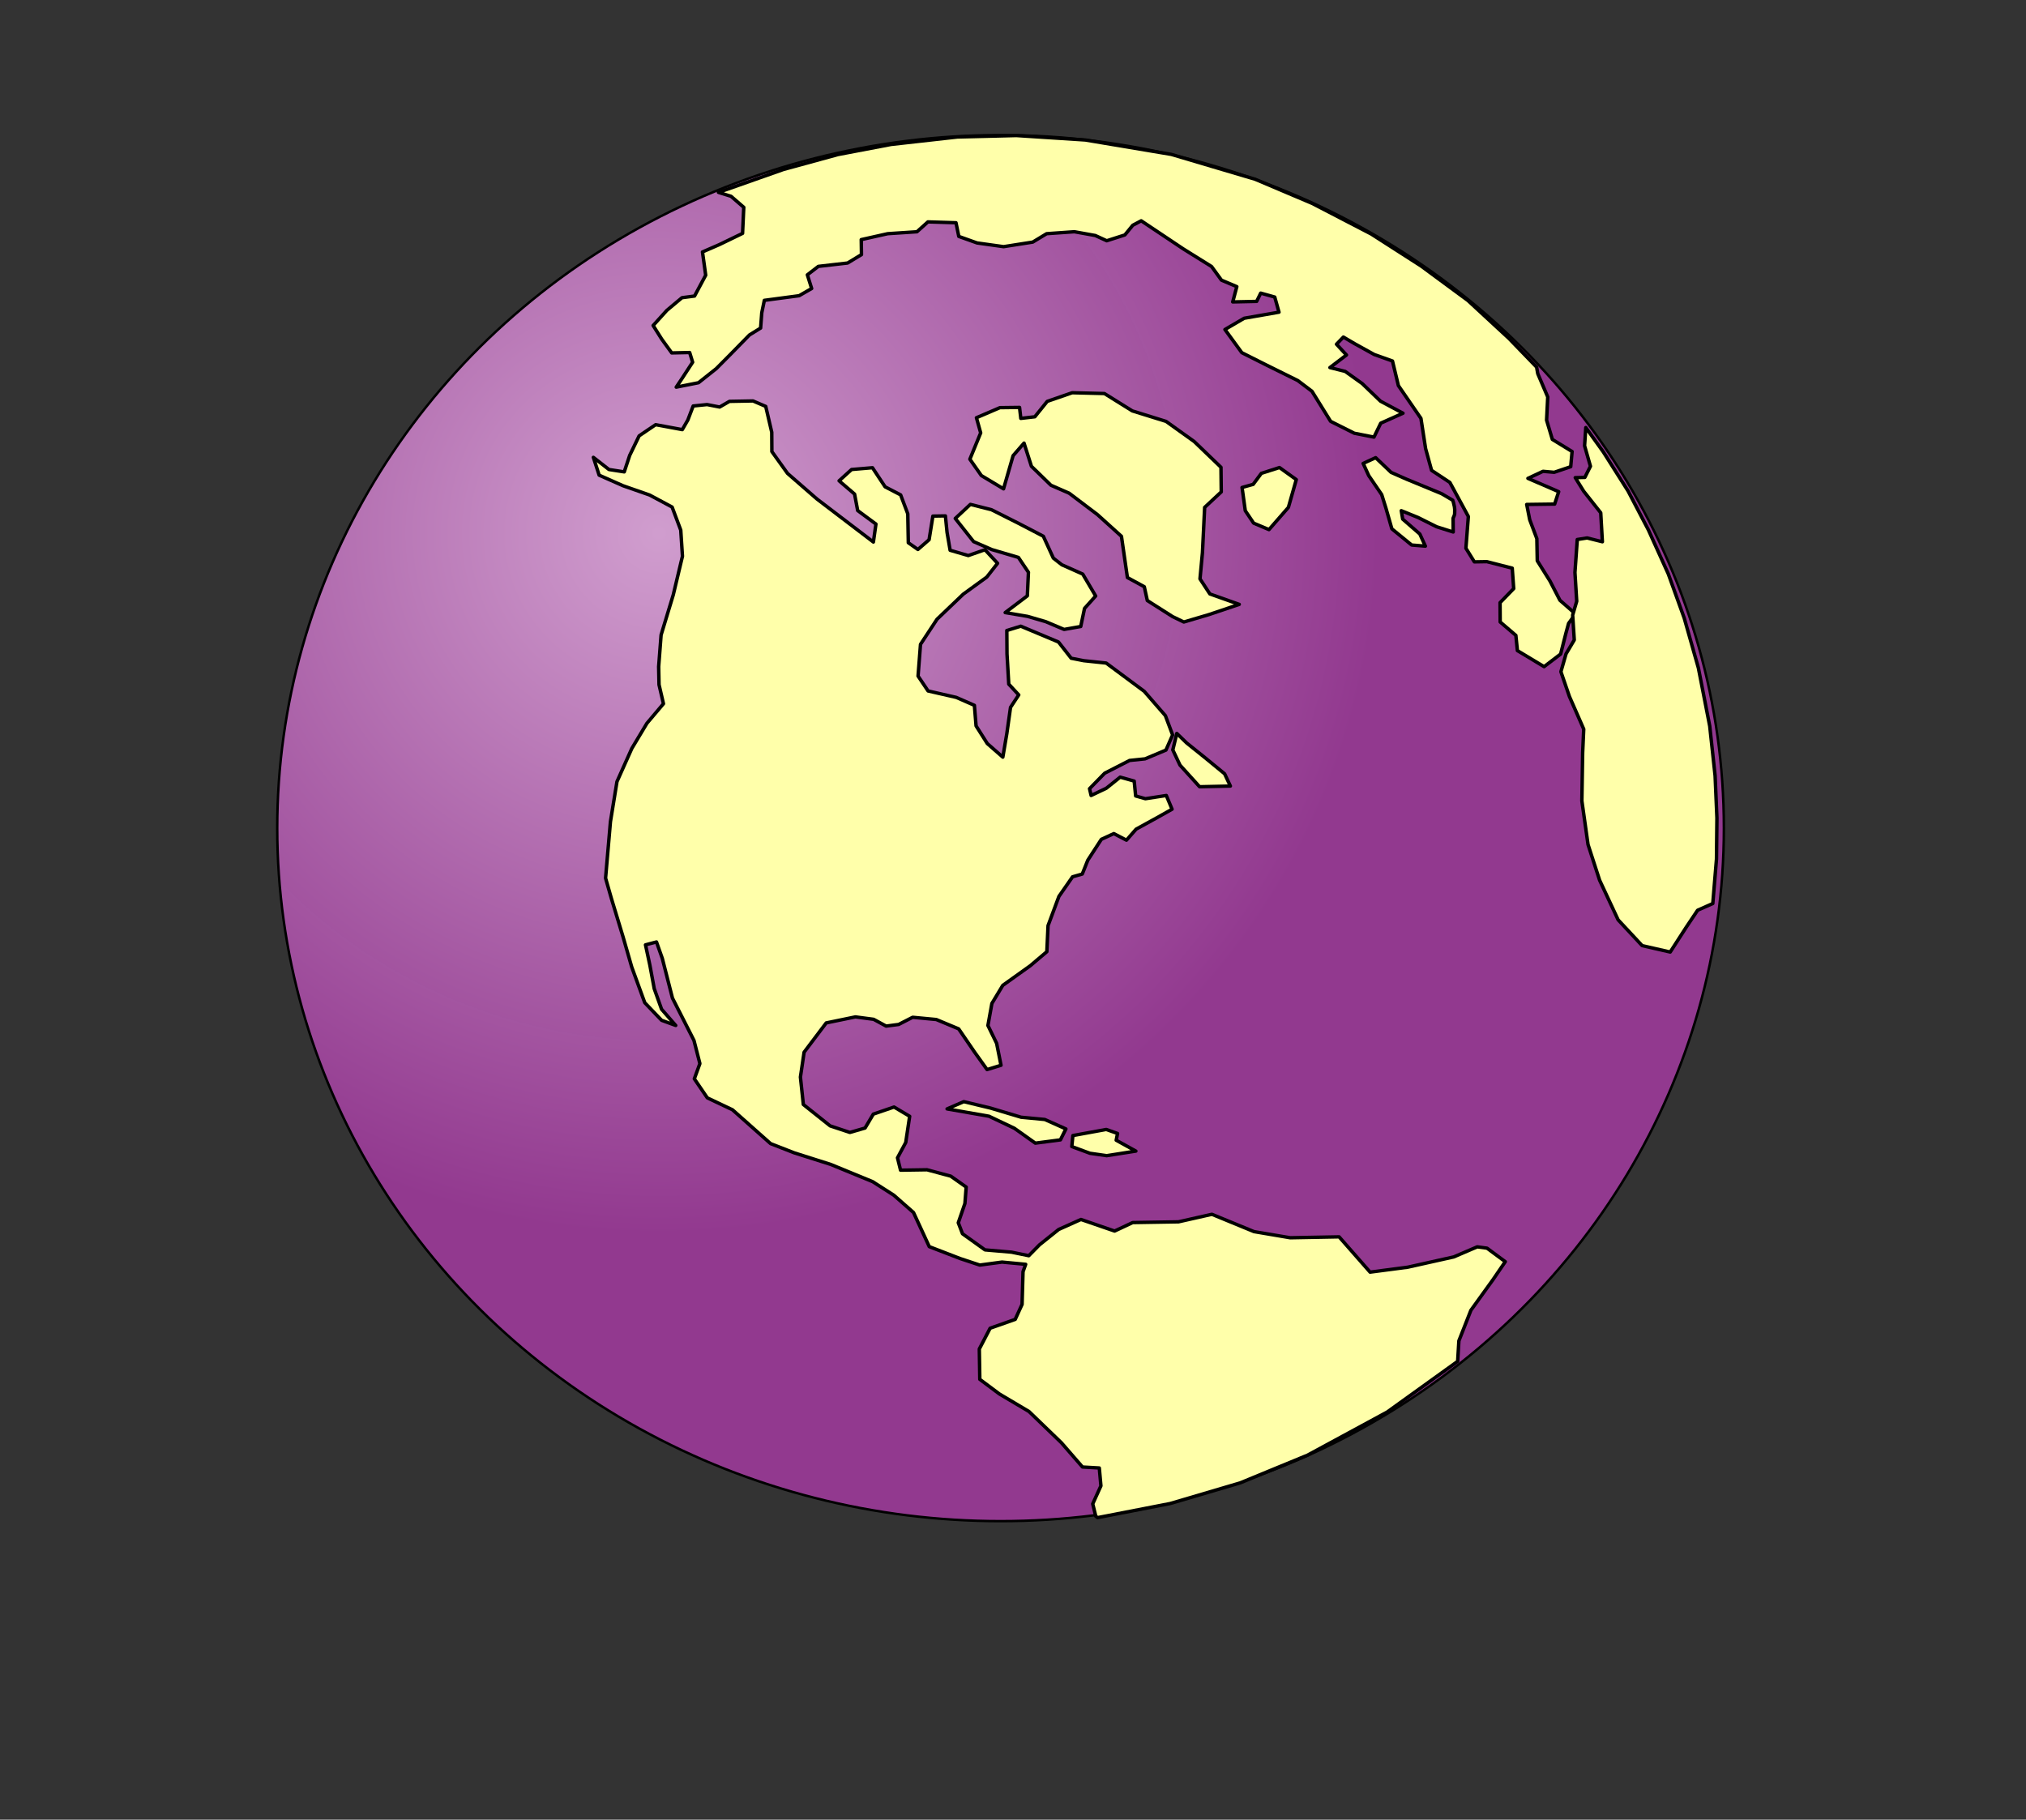 <?xml version="1.0"?><svg width="570" height="512" xmlns="http://www.w3.org/2000/svg" xmlns:xlink="http://www.w3.org/1999/xlink">
 <rect width="100%" height="100%" fill="#333333" stroke="none"/>
 <title>purple tinted earth</title>
 <defs>
  <linearGradient id="linearGradient20137">
   <stop offset="0" stop-color="#00bf00" id="stop20139"/>
   <stop offset="1" stop-color="#007500" id="stop20141"/>
  </linearGradient>
  <radialGradient xlink:href="#linearGradient20137" fy="298.377" fx="205.177" r="188.619" cy="297.112" cx="202.063" gradientTransform="scale(0.894 1.119)" gradientUnits="userSpaceOnUse" id="radialGradient1902"/>
  <radialGradient r="0.5" cy="0.289" cx="0.262" spreadMethod="pad" id="svg_20">
   <stop offset="0" stop-opacity="0.996" stop-color="#d19ecf"/>
   <stop offset="1" stop-opacity="0.988" stop-color="#933990"/>
  </radialGradient>
 </defs>
 <desc>wmf2svg</desc>
 <g>
  <title>Layer 1</title>
  <ellipse ry="195" rx="203.5" cy="233" cx="281.5" stroke-width="0.688" stroke-linejoin="round" stroke-linecap="round" stroke-dasharray="null" stroke="#000000" fill="url(#svg_20)" id="svg_21"/>
  <g transform="matrix(2.189 0 0 2.151 -102.891 -327.548)" fill-rule="evenodd" fill="url(#radialGradient1902)" id="svg_2">
   <polyline points="178.828,317.659 178.489,318.628 178.366,322.899 177.482,324.863 174.26,326.019 172.87,328.736 172.934,332.704 175.454,334.618 179.254,336.911 183.417,340.993 186.133,344.173 188.291,344.298 188.499,346.639 187.447,348.995 187.84,350.613 188.069,350.794 197.403,348.95 206.401,346.249 215.069,342.616 225.291,336.98 234.35,330.351 234.508,327.666 236.051,323.672 238.881,319.679 240.47,317.314 238.124,315.547 236.867,315.373 233.846,316.693 227.931,318.037 223.095,318.682 219.115,314.066 212.826,314.185 208.173,313.382 202.765,311.116 198.475,312.101 192.578,312.199 190.258,313.308 185.934,311.793 183.073,313.099 180.608,315.107 179.227,316.534 177.015,316.07 173.601,315.771 170.709,313.663 170.168,312.221 171.02,309.702 171.183,307.554 169.195,306.124 166.151,305.293 162.747,305.344 162.354,303.726 163.415,301.719 163.919,298.297 161.91,297.083 159.246,298.014 158.187,299.833 156.237,300.409 153.701,299.552 150.254,296.755 149.878,293.165 150.351,289.914 153.194,286.082 156.945,285.294 159.287,285.61 160.894,286.498 162.505,286.283 164.303,285.345 167.341,285.638 170.217,286.859 172.241,289.874 173.868,292.185 175.659,291.624 175.097,288.757 173.977,286.42 174.487,283.535 175.888,281.168 179.419,278.603 181.549,276.767 181.705,273.356 183.101,269.537 184.853,266.97 186.104,266.606 186.814,264.798 188.553,262.07 190.159,261.317 191.783,262.177 193.022,260.738 195.697,259.242 197.642,258.128 196.904,256.334 194.216,256.755 192.964,256.394 192.776,254.447 190.974,253.933 189.199,255.382 187.241,256.333 187.038,255.444 188.985,253.417 192.183,251.75 194.17,251.541 196.856,250.394 197.713,248.412 196.785,245.889 194.069,242.709 189.175,239.01 186.297,238.702 184.679,238.38 183.046,236.257 178.198,234.188 176.408,234.749 176.43,237.813 176.656,241.766 177.938,243.175 176.883,244.806 176.406,248.245 175.893,251.317 173.894,249.538 172.454,247.229 172.237,244.539 169.893,243.497 166.285,242.659 164.998,240.712 165.312,236.562 167.437,233.274 170.806,229.998 173.829,227.764 175.218,225.961 173.595,224.188 171.453,224.949 169.119,224.256 168.723,221.912 168.512,219.76 166.903,219.786 166.416,222.877 164.978,224.152 163.746,223.271 163.677,219.492 162.759,217.013 160.764,215.959 159.139,213.459 156.455,213.692 154.851,215.17 156.839,216.906 157.238,219.061 159.584,220.828 159.256,223.179 152.003,217.551 148.219,214.2 146.209,211.346 146.193,208.819 145.42,205.439 143.782,204.723 140.754,204.78 139.496,205.52 137.877,205.198 136.095,205.383 135.413,207.207 134.697,208.476 131.273,207.829 129.151,209.289 127.935,211.847 127.235,214.003 125.269,213.692 123.267,212.102 124.01,214.434 127.088,215.818 130.5,217.031 133.386,218.602 134.498,221.62 134.718,225.036 133.534,230.094 131.972,235.334 131.658,239.486 131.706,241.84 132.275,244.331 130.147,246.893 128.209,250.183 126.3,254.521 125.462,259.756 124.835,267.143 125.589,269.824 127.086,274.838 128.197,278.77 129.872,283.437 132.036,285.739 133.851,286.414 132.031,284.288 131.09,281.604 130.532,278.549 129.967,275.87 131.377,275.492 132.125,277.636 133.431,282.834 136.194,288.37 136.957,291.401 136.244,293.395 137.913,295.885 141.147,297.444 146.042,301.869 149.08,303.076 153.779,304.595 159.159,306.844 161.881,308.617 164.411,310.88 166.438,315.347 170.397,316.9 172.931,317.757 175.79,317.366 178.828,317.659" stroke-width="0.445" stroke-linejoin="round" stroke-linecap="round" stroke="#000000" fill="#ffffaa" id="svg_3"/>
   <polyline points="168.729,297.33 170.874,296.381 174.294,297.217 178.243,298.42 181.281,298.713 183.997,299.948 183.294,301.38 180.07,301.809 177.38,299.865 174.118,298.289 168.729,297.33" stroke-width="0.445" stroke-linejoin="round" stroke-linecap="round" stroke="#000000" fill="#ffffaa" id="svg_4"/>
   <polyline points="184.897,300.815 184.757,302.254 187.089,303.134 189.243,303.448 192.99,302.848 190.465,301.427 190.637,300.543 189.184,300.018 184.897,300.815" stroke-width="0.445" stroke-linejoin="round" stroke-linecap="round" stroke="#000000" fill="#ffffaa" id="svg_5"/>
   <polyline points="198.253,248.215 199.52,249.463 201.88,251.392 204.397,253.494 205.138,255.1 201.18,255.188 198.662,252.359 197.74,250.373 198.253,248.215" stroke-width="0.445" stroke-linejoin="round" stroke-linecap="round" stroke="#000000" fill="#ffffaa" id="svg_6"/>
   <polyline points="181.409,233.596 179.074,232.904 176.2,232.408 179.045,230.216 179.183,227.138 177.895,225.191 174.479,224.167 172.136,223.125 169.781,220.094 171.723,218.255 174.433,218.953 177.851,220.704 181.099,222.423 182.385,225.284 183.473,226.152 186.162,227.371 187.824,230.237 186.394,231.861 185.905,234.226 183.769,234.611 181.409,233.596" stroke-width="0.445" stroke-linejoin="round" stroke-linecap="round" stroke="#000000" fill="#ffffaa" id="svg_7"/>
   <polyline points="194.464,230.831 197.704,232.928 199.154,233.641 202.372,232.673 206.277,231.333 202.502,229.971 201.233,227.997 201.549,224.573 201.832,218.648 203.965,216.624 203.93,213.399 200.494,210.036 196.872,207.398 192.535,206.027 188.95,203.755 184.807,203.651 181.603,204.779 180.006,206.795 178.205,207.007 178.041,205.57 175.521,205.601 172.5,206.919 173.046,208.9 171.658,212.343 173.129,214.48 175.984,216.222 177.214,211.879 178.617,210.238 179.568,213.271 182.077,215.75 184.42,216.792 188.057,219.592 191.139,222.428 191.905,227.824 194.074,229.024 194.464,230.831" stroke-width="0.445" stroke-linejoin="round" stroke-linecap="round" stroke="#000000" fill="#ffffaa" id="svg_8"/>
   <polyline points="206.64,216.042 207.055,219.084 208.128,220.706 210.099,221.554 212.594,218.648 213.61,215.012 211.448,213.435 209.118,214.194 208.068,215.636 206.64,216.042" stroke-width="0.445" stroke-linejoin="round" stroke-linecap="round" stroke="#000000" fill="#ffffaa" id="svg_9"/>
   <polyline points="244.646,201.154 245.928,204.202 245.78,207.236 246.52,209.757 249.058,211.339 248.88,213.325 246.756,214.058 245.321,213.928 243.381,214.852 247.335,216.593 246.817,218.215 243.225,218.263 243.61,220.257 244.528,222.736 244.582,225.629 246.22,228.289 247.496,230.8 249.494,232.58 248.608,233.82 248.267,235.094 247.584,237.832 245.457,239.48 242.029,237.381 241.831,235.39 239.816,233.637 239.8,231.111 241.554,229.269 241.364,226.596 238.104,225.746 236.496,225.773 235.41,223.99 235.724,219.839 233.349,215.384 230.999,213.804 230.231,210.963 229.63,207.004 226.732,202.718 225.972,199.5 223.624,198.647 221.127,197.242 219.664,196.367 218.778,197.303 220.06,198.711 217.933,200.359 219.896,200.859 222.085,202.453 224.437,204.758 227.323,206.328 224.463,207.634 223.593,209.455 221.067,208.947 218.021,207.392 215.624,203.456 213.806,202.057 209.682,199.981 206.607,198.407 204.441,195.379 206.912,193.908 211.386,193.113 210.84,191.133 209.038,190.619 208.514,191.703 205.441,191.77 205.966,189.772 203.994,188.924 202.72,187.138 199.108,184.848 193.679,181.158 192.595,181.741 191.575,183.011 189.246,183.77 187.779,183.084 185.092,182.591 181.523,182.845 179.739,183.944 175.992,184.543 172.583,184.057 170.234,183.203 169.872,181.414 166.267,181.301 164.854,182.594 161.098,182.845 157.696,183.621 157.724,185.583 155.94,186.682 152.18,187.121 150.771,188.226 151.321,190.017 149.712,190.958 145.241,191.564 144.911,193.189 144.76,195.192 143.328,196.091 140.853,198.664 139.071,200.489 136.78,202.34 133.918,202.919 134.629,201.838 136.026,199.659 135.643,198.39 133.338,198.441 132.064,196.655 130.95,194.855 132.719,192.869 134.657,191.218 136.269,191.003 137.704,188.276 137.29,185.234 139.435,184.285 142.442,182.804 142.598,179.394 140.958,177.952 139.344,177.441 147.691,174.447 154.706,172.493 161.517,171.172 170.045,170.198 177.628,170.007 186.512,170.59 197.541,172.471 208.321,175.723 215.668,178.892 223.251,182.896 229.659,187.082 235.675,191.595 240.953,196.563 244.497,200.298 244.646,201.154" stroke-width="0.445" stroke-linejoin="round" stroke-linecap="round" stroke="#000000" fill="#ffffaa" id="svg_10"/>
   <polyline points="223.811,212.144 222.204,212.897 222.919,214.486 224.588,216.976 225.138,218.767 225.892,221.449 228.435,223.569 230.2,223.716 229.486,222.127 227.287,220.183 227.104,219.078 229.274,219.974 231.631,221.176 233.778,221.867 233.764,220.066 233.839,219.884 233.915,219.702 233.963,219.503 233.967,219.316 233.974,218.939 233.937,218.572 233.855,218.217 233.795,217.95 233.737,217.799 233.717,217.711 232.28,216.853 227.777,214.96 225.794,214.068 223.811,212.144" stroke-width="0.445" stroke-linejoin="round" stroke-linecap="round" stroke="#000000" fill="#ffffaa" id="svg_11"/>
   <polyline points="250.821,208.206 250.663,210.586 251.417,213.267 250.698,214.724 249.465,214.757 250.552,216.54 252.739,219.353 252.951,223.145 250.989,222.646 249.725,222.849 249.425,227.16 249.653,230.926 249.132,232.735 249.338,235.99 248.279,237.809 247.62,240.143 248.711,243.377 250.554,247.653 250.416,250.731 250.314,257.035 251.107,262.752 252.595,267.416 254.973,272.598 258.06,275.971 261.669,276.81 263.766,273.505 265.19,271.343 267.142,270.463 267.616,264.657 267.672,259.279 267.439,253.757 266.749,247.266 265.287,239.644 263.471,233.135 261.425,227.361 258.871,221.612 256.253,216.511 253.073,211.401 250.821,208.206" stroke-width="0.445" stroke-linejoin="round" stroke-linecap="round" stroke="#000000" fill="#ffffaa" id="svg_12"/>
  </g>
 </g>
</svg>